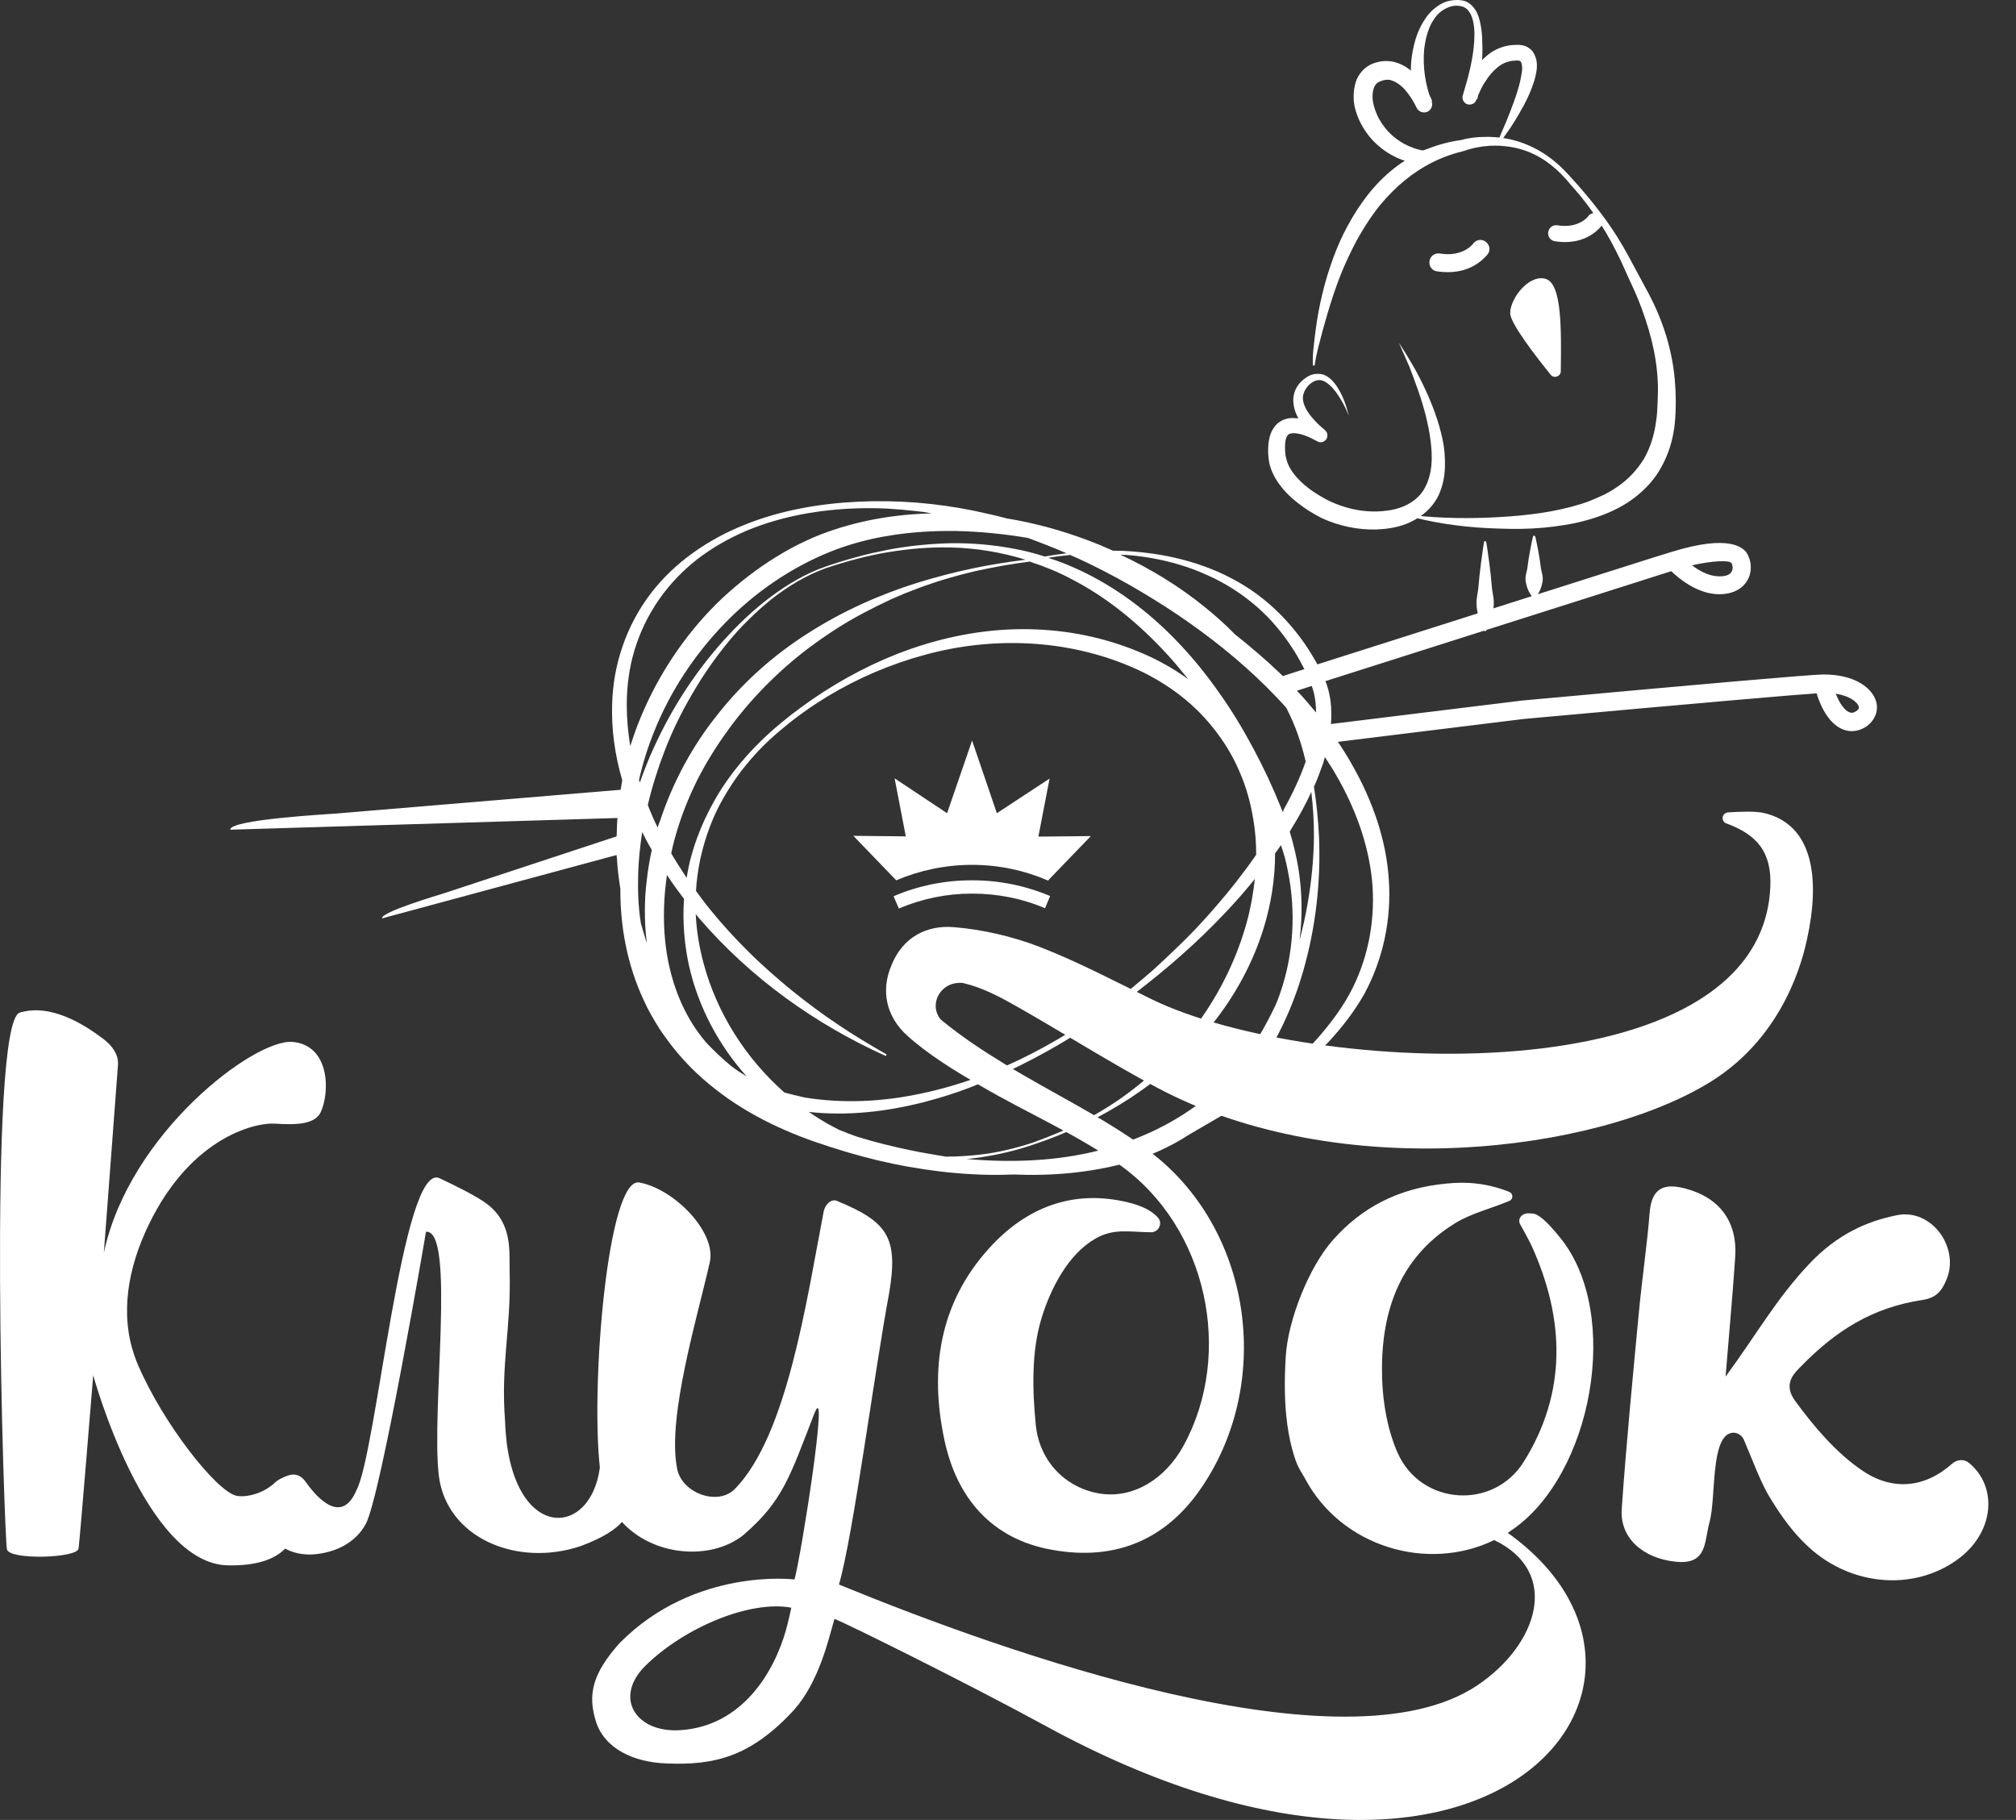 <svg width="72" height="65" viewBox="0 0 72 65" fill="none" xmlns="http://www.w3.org/2000/svg">
<rect x="0" y="0" width="72" height="65" fill="#333333" stroke="none"/>
<path d="M67 25.04C66.867 24.603 66.296 24.089 65.127 24.089H65.117C64.728 24.089 61.209 24.393 54.353 25.021L47.535 25.858C47.554 25.582 47.554 25.297 47.517 25.021C47.488 24.831 47.45 24.641 47.383 24.451C47.364 24.413 47.355 24.365 47.336 24.327C50.749 23.243 58.404 20.808 59.688 20.4C59.954 20.656 60.563 21.16 61.266 21.217C61.761 21.256 62.17 21.094 62.379 20.77C62.569 20.485 62.579 20.105 62.407 19.791C62.284 19.553 61.761 19.068 59.688 19.715C59.384 19.801 57.663 20.352 47.051 23.728C46.908 23.471 46.756 23.224 46.594 22.986C46.176 22.387 45.681 21.845 45.111 21.389C43.97 20.476 42.572 19.972 41.155 19.772C40.689 19.706 40.214 19.667 39.748 19.667C39.453 19.534 39.158 19.411 38.854 19.297C37.922 18.945 36.952 18.678 35.963 18.517C35.573 18.412 35.174 18.327 34.784 18.241C33.424 17.965 32.036 17.851 30.648 17.918C29.269 17.984 27.881 18.222 26.587 18.745C25.941 19.002 25.323 19.335 24.752 19.744C24.182 20.152 23.668 20.637 23.24 21.198C22.812 21.759 22.47 22.397 22.242 23.062C22.004 23.737 21.881 24.441 21.862 25.154C21.833 26.077 21.966 26.989 22.223 27.864C22.204 27.979 22.185 28.093 22.166 28.207L12.039 29.053C11.687 29.082 8.188 29.272 8.226 29.633L22.052 29.215C22.033 29.433 22.033 29.652 22.023 29.871L15.88 31.896C15.671 31.963 13.579 32.581 13.646 32.8L22.023 30.537C22.023 30.575 22.023 30.613 22.033 30.651C22.052 31.021 22.099 31.383 22.156 31.744C22.147 33.094 22.404 34.464 22.984 35.709C23.145 36.071 23.345 36.413 23.554 36.746C23.773 37.069 24.011 37.393 24.267 37.687C24.781 38.286 25.38 38.8 26.017 39.247C26.663 39.694 27.348 40.065 28.052 40.369C28.765 40.683 29.497 40.92 30.22 41.139C30.952 41.358 31.703 41.539 32.454 41.672C33.206 41.805 33.976 41.9 34.737 41.938C35.221 41.967 35.706 41.967 36.182 41.947C37.542 42.005 38.93 41.891 40.261 41.52C41.041 41.301 41.802 40.959 42.486 40.512C42.505 40.502 43.675 39.818 43.694 39.808C44.245 39.589 43.627 40.008 44.141 39.732C44.749 39.399 45.339 39.028 45.891 38.61C46.442 38.191 46.965 37.725 47.45 37.212C47.925 36.698 48.363 36.137 48.715 35.519C49.399 34.264 49.703 32.819 49.599 31.392C49.504 29.966 49.009 28.587 48.315 27.36C48.154 27.066 47.973 26.78 47.783 26.495L54.429 25.677C61.561 25.031 64.119 24.812 64.88 24.764C65.079 25.421 65.412 25.887 65.812 26.048C66.087 26.162 66.382 26.124 66.648 25.953C66.962 25.734 67.105 25.383 67 25.04ZM61.837 20.105C61.894 20.219 61.894 20.343 61.837 20.428C61.761 20.552 61.571 20.599 61.314 20.58C60.981 20.552 60.667 20.371 60.429 20.19C61.143 20.029 61.732 20 61.837 20.105ZM34.138 18.964C34.993 18.983 35.849 19.068 36.705 19.211C37.171 19.382 37.637 19.563 38.093 19.762C37.827 19.791 37.57 19.829 37.313 19.877C36.962 19.762 36.591 19.667 36.23 19.601C35.478 19.458 34.718 19.392 33.957 19.401C33.196 19.42 32.435 19.496 31.694 19.639C31.323 19.715 30.952 19.791 30.591 19.896C30.229 19.991 29.868 20.105 29.507 20.229C28.784 20.476 28.128 20.866 27.519 21.322C26.911 21.779 26.359 22.302 25.846 22.872C24.828 24.004 23.991 25.297 23.355 26.695C23.164 27.104 23.003 27.522 22.851 27.95C22.841 27.921 22.831 27.883 22.822 27.855C22.955 27.265 23.136 26.685 23.364 26.124C23.934 24.698 24.8 23.386 25.865 22.282C26.93 21.179 28.223 20.285 29.63 19.715C31.038 19.144 32.588 18.945 34.138 18.964ZM45.814 29.006C45.786 28.939 45.767 28.882 45.738 28.815C45.453 28.112 45.13 27.417 44.768 26.742C44.407 26.067 44.017 25.411 43.57 24.783C43.133 24.156 42.648 23.547 42.125 22.996C41.069 21.874 39.814 20.923 38.407 20.295C38.093 20.152 37.77 20.029 37.437 19.924C37.694 19.877 37.951 19.848 38.217 19.82C38.321 19.867 38.435 19.915 38.54 19.962C39.158 20.247 39.757 20.561 40.347 20.894C40.936 21.236 41.516 21.588 42.077 21.969C43.2 22.729 44.264 23.576 45.225 24.527C45.472 24.774 45.719 25.031 45.947 25.287C45.947 25.297 45.957 25.306 45.957 25.316C46.261 25.905 46.48 26.543 46.632 27.199C46.423 27.798 46.147 28.378 45.833 28.939C45.843 28.967 45.824 28.986 45.814 29.006ZM45.995 31.107C46.29 32.552 46.204 34.093 45.71 35.5C45.662 35.633 45.615 35.767 45.558 35.89C45.206 36.641 44.788 37.355 44.283 38.011C43.951 38.42 43.58 38.791 43.171 39.133C42.03 40.093 40.642 40.74 39.196 41.101C37.751 41.462 36.248 41.52 34.765 41.415C34.679 41.406 34.603 41.396 34.518 41.396C34.699 41.377 34.87 41.358 35.05 41.329C35.688 41.234 36.315 41.082 36.924 40.873C37.532 40.673 38.131 40.426 38.711 40.15C39.291 39.874 39.852 39.551 40.394 39.199C41.469 38.486 42.458 37.621 43.276 36.603C44.093 35.586 44.74 34.416 45.13 33.151C45.396 32.286 45.539 31.383 45.539 30.479C45.605 30.384 45.681 30.289 45.748 30.185C45.852 30.479 45.938 30.793 45.995 31.107ZM23.754 33.589C23.678 32.809 23.706 32.029 23.82 31.25C24.011 31.544 24.22 31.83 24.429 32.105C24.372 32.904 24.439 33.722 24.61 34.502C24.942 35.966 25.665 37.326 26.663 38.439C26.483 38.334 26.302 38.22 26.131 38.087C25.808 37.821 25.503 37.535 25.218 37.231C24.353 36.223 23.887 34.92 23.754 33.589ZM23.488 29.557C23.412 29.395 23.326 29.224 23.259 29.053C23.212 28.948 23.174 28.853 23.136 28.749C23.288 28.102 23.488 27.465 23.725 26.847C23.991 26.153 24.315 25.478 24.695 24.831C25.066 24.184 25.494 23.557 25.969 22.977C26.207 22.682 26.454 22.406 26.73 22.14C26.996 21.874 27.272 21.626 27.567 21.389C28.156 20.932 28.812 20.533 29.516 20.285C30.229 20.048 30.962 19.848 31.703 19.724C32.445 19.601 33.196 19.534 33.947 19.553C34.86 19.572 35.764 19.724 36.629 19.991C36.02 20.067 35.412 20.162 34.813 20.285C34.118 20.428 33.424 20.609 32.749 20.818C31.389 21.246 30.077 21.835 28.86 22.615C27.643 23.386 26.549 24.355 25.646 25.497C24.733 26.628 24.03 27.931 23.573 29.319C23.535 29.405 23.507 29.481 23.488 29.557ZM24.22 29.538C24.429 28.882 24.695 28.245 25.018 27.636C25.342 27.028 25.722 26.448 26.131 25.896C26.549 25.344 27.006 24.821 27.5 24.337C27.995 23.852 28.527 23.395 29.098 22.986C29.659 22.577 30.258 22.197 30.876 21.874C31.028 21.797 31.19 21.712 31.342 21.636L31.817 21.408L32.302 21.198C32.464 21.132 32.635 21.075 32.797 21.008C33.453 20.761 34.138 20.561 34.822 20.4C35.469 20.257 36.115 20.143 36.772 20.057C37.275 20.219 37.77 20.419 38.236 20.666C39.558 21.341 40.708 22.302 41.707 23.395C41.963 23.671 42.201 23.966 42.439 24.26C41.878 23.852 41.269 23.519 40.632 23.262C39.405 22.758 38.103 22.501 36.791 22.473C35.478 22.444 34.175 22.653 32.93 23.043C31.684 23.433 30.515 24.004 29.431 24.698C28.347 25.401 27.329 26.21 26.492 27.199C26.074 27.693 25.703 28.226 25.399 28.806C25.095 29.376 24.847 29.985 24.676 30.622C24.61 30.86 24.562 31.107 24.524 31.354C24.419 31.193 24.315 31.031 24.21 30.869C24.134 30.746 24.049 30.613 23.973 30.479C24.039 30.147 24.125 29.842 24.22 29.538ZM28.014 39.019C26.625 37.792 25.599 36.175 25.123 34.388C24.971 33.817 24.876 33.237 24.847 32.648C24.895 32.705 24.942 32.762 24.99 32.819C26.816 34.939 29.126 36.584 31.637 37.716L31.665 37.659C31.066 37.316 30.477 36.965 29.916 36.584C29.345 36.204 28.803 35.795 28.27 35.367C28.004 35.148 27.747 34.93 27.491 34.702C27.234 34.473 26.987 34.245 26.749 34.007C26.264 33.532 25.808 33.028 25.38 32.505C25.199 32.286 25.028 32.058 24.857 31.82C24.876 31.44 24.933 31.059 25.009 30.689C25.142 30.08 25.342 29.481 25.618 28.91C25.903 28.349 26.245 27.807 26.645 27.322C27.044 26.828 27.5 26.381 27.995 25.982C28.48 25.573 29.003 25.211 29.545 24.878C30.629 24.222 31.808 23.718 33.035 23.386C35.469 22.72 38.103 22.834 40.394 23.813C41.535 24.298 42.562 25.031 43.323 25.991C43.703 26.466 44.027 26.989 44.264 27.551C44.512 28.112 44.673 28.701 44.768 29.31C44.835 29.709 44.864 30.118 44.864 30.527C44.417 31.174 43.932 31.792 43.418 32.381C42.962 32.914 42.477 33.427 41.963 33.912C41.707 34.16 41.45 34.397 41.193 34.635C40.927 34.863 40.661 35.091 40.385 35.32C39.282 36.204 38.103 36.984 36.847 37.63C35.592 38.277 34.261 38.771 32.892 39.057C31.523 39.352 30.106 39.418 28.746 39.199C28.499 39.142 28.252 39.085 28.014 39.019ZM32.569 41.092C31.912 40.959 31.256 40.797 30.61 40.597C30.391 40.521 30.172 40.435 29.963 40.35C29.83 40.283 29.697 40.207 29.564 40.141C29.335 40.008 29.107 39.865 28.889 39.713C30.267 39.865 31.646 39.703 32.968 39.37C33.662 39.19 34.347 38.971 35.003 38.695C35.668 38.429 36.315 38.125 36.943 37.792C38.207 37.126 39.396 36.347 40.528 35.481C41.659 34.616 42.743 33.675 43.722 32.638C44.103 32.239 44.474 31.82 44.816 31.392C44.759 31.915 44.664 32.448 44.521 32.961C44.188 34.16 43.646 35.301 42.924 36.337C42.201 37.374 41.307 38.286 40.28 39.047C39.767 39.428 39.225 39.76 38.654 40.055C38.084 40.35 37.494 40.588 36.895 40.806C36.286 41.006 35.668 41.158 35.031 41.234C34.613 41.282 34.195 41.31 33.786 41.31C33.386 41.244 32.977 41.177 32.569 41.092ZM22.793 31.164C22.812 30.679 22.86 30.204 22.936 29.719C23.041 29.937 23.155 30.147 23.278 30.356C23.202 30.717 23.136 31.078 23.098 31.449C23.05 31.811 23.031 32.182 23.031 32.543C23.031 32.914 23.05 33.275 23.098 33.646C23.098 33.656 23.098 33.665 23.098 33.675C23.022 33.446 22.955 33.209 22.889 32.98C22.793 32.391 22.774 31.782 22.793 31.164ZM46.375 31.04C46.299 30.584 46.195 30.137 46.062 29.7C46.157 29.547 46.252 29.386 46.347 29.224C46.518 28.92 46.689 28.606 46.832 28.283C46.898 28.815 46.927 29.357 46.927 29.89C46.917 30.679 46.841 31.459 46.708 32.229C46.632 32.685 46.528 33.142 46.413 33.579C46.518 32.743 46.509 31.887 46.375 31.04ZM46.889 24.622C46.937 24.774 46.965 24.936 46.984 25.097C46.993 25.211 47.003 25.335 47.003 25.449C46.784 25.183 46.556 24.916 46.318 24.669C46.471 24.622 46.651 24.565 46.851 24.498C46.86 24.527 46.87 24.574 46.889 24.622ZM41.136 19.934C41.83 20.057 42.505 20.257 43.142 20.552C43.779 20.837 44.369 21.217 44.892 21.674C45.415 22.13 45.852 22.663 46.223 23.252C46.356 23.462 46.471 23.68 46.585 23.899C46.337 23.975 46.081 24.061 45.814 24.146C45.786 24.118 45.757 24.089 45.729 24.061C45.215 23.566 44.664 23.1 44.103 22.653C43.761 22.302 43.399 21.978 43.019 21.674C42.106 20.932 41.089 20.314 40.014 19.81C40.375 19.82 40.756 19.867 41.136 19.934ZM22.384 25.183C22.384 24.517 22.47 23.852 22.66 23.224C22.851 22.587 23.145 21.978 23.526 21.427C23.906 20.875 24.372 20.39 24.904 19.972C25.437 19.563 26.036 19.221 26.663 18.954C27.919 18.431 29.288 18.194 30.648 18.155C30.99 18.146 31.332 18.146 31.675 18.165C32.017 18.184 32.359 18.212 32.692 18.251C32.892 18.27 33.092 18.298 33.282 18.336C31.951 18.365 30.619 18.593 29.364 19.068C28.594 19.363 27.881 19.762 27.215 20.219C26.549 20.685 25.922 21.208 25.361 21.797C24.239 22.977 23.364 24.375 22.774 25.887C22.679 26.134 22.594 26.39 22.508 26.647C22.432 26.162 22.384 25.668 22.384 25.183ZM49 31.43C49.066 32.087 49.038 32.752 48.924 33.408C48.81 34.055 48.6 34.702 48.306 35.291C48.011 35.881 47.612 36.432 47.174 36.946C46.737 37.459 46.242 37.925 45.719 38.362C44.892 39.057 44.521 39.19 43.561 39.694C44.046 39.323 43.941 39.361 44.331 38.905C45.386 37.668 46.119 36.185 46.556 34.635C46.993 33.094 47.174 31.487 47.108 29.899C47.079 29.3 47.022 28.692 46.927 28.102C47.051 27.826 47.155 27.541 47.26 27.246C47.279 27.18 47.298 27.113 47.317 27.037C47.459 27.256 47.602 27.474 47.726 27.693C48.391 28.844 48.867 30.118 49 31.43ZM66.287 25.401C66.173 25.478 66.106 25.459 66.049 25.439C65.897 25.383 65.707 25.154 65.564 24.774C66.078 24.86 66.335 25.078 66.382 25.23C66.392 25.259 66.411 25.325 66.287 25.401Z" fill="white"/>
<path d="M46.889 13.03C46.879 12.811 46.889 12.602 46.917 12.383C46.937 12.174 46.965 11.965 46.993 11.746C47.051 11.318 47.127 10.9 47.231 10.482C47.326 10.063 47.459 9.654 47.602 9.245C47.754 8.836 47.925 8.437 48.135 8.057C48.553 7.286 49.086 6.564 49.789 6.012C50.141 5.736 50.531 5.508 50.94 5.337C51.349 5.166 51.786 5.052 52.223 4.995L52.185 5.004C52.328 4.957 52.461 4.938 52.594 4.919C52.727 4.9 52.861 4.89 52.994 4.89C53.26 4.881 53.526 4.9 53.792 4.947C54.059 4.995 54.315 5.071 54.553 5.175C54.8 5.28 55.029 5.404 55.247 5.556C55.466 5.708 55.666 5.879 55.846 6.06C55.941 6.155 56.027 6.25 56.113 6.345C56.198 6.44 56.284 6.535 56.369 6.63C56.712 7.02 57.035 7.42 57.339 7.838C57.644 8.256 57.919 8.703 58.166 9.16L58.899 10.52C59.384 11.451 59.716 12.469 59.812 13.543C59.821 13.677 59.831 13.81 59.84 13.943C59.84 14.076 59.849 14.2 59.849 14.333C59.849 14.599 59.84 14.865 59.812 15.141C59.755 15.683 59.593 16.235 59.307 16.729C59.032 17.224 58.604 17.633 58.148 17.937C57.681 18.241 57.168 18.441 56.655 18.583C56.141 18.726 55.609 18.802 55.086 18.85C54.563 18.897 54.04 18.897 53.526 18.878C52.49 18.85 51.453 18.726 50.455 18.469C50.436 18.469 50.426 18.45 50.436 18.431C50.436 18.412 50.455 18.403 50.474 18.403C51.491 18.517 52.518 18.526 53.526 18.469C54.544 18.412 55.551 18.289 56.483 17.994C56.597 17.956 56.721 17.918 56.826 17.87C56.94 17.823 57.054 17.775 57.158 17.727C57.377 17.633 57.586 17.509 57.777 17.376C58.166 17.109 58.48 16.767 58.718 16.377C58.946 15.978 59.079 15.531 59.146 15.056C59.184 14.818 59.193 14.57 59.203 14.323L59.212 13.943C59.212 13.819 59.212 13.696 59.203 13.582C59.155 12.602 58.88 11.632 58.509 10.7C58.461 10.586 58.414 10.472 58.357 10.348L58.195 9.997C58.09 9.759 57.986 9.531 57.881 9.302C57.663 8.846 57.425 8.399 57.149 7.971C56.873 7.543 56.569 7.134 56.236 6.754C56.151 6.659 56.065 6.564 55.989 6.469C55.903 6.374 55.818 6.278 55.732 6.193C55.551 6.012 55.361 5.86 55.152 5.717C54.734 5.442 54.258 5.27 53.764 5.223C53.517 5.194 53.269 5.194 53.032 5.223C52.908 5.232 52.794 5.261 52.67 5.28C52.556 5.309 52.433 5.337 52.337 5.375H52.328L52.309 5.385C51.91 5.48 51.529 5.613 51.168 5.793C50.807 5.974 50.474 6.193 50.16 6.45C49.846 6.706 49.57 6.992 49.304 7.305C49.047 7.619 48.819 7.962 48.61 8.313C48.401 8.665 48.22 9.036 48.049 9.416C47.878 9.797 47.735 10.187 47.602 10.586C47.469 10.986 47.355 11.385 47.241 11.794C47.136 12.203 47.013 12.612 46.956 13.03C46.956 13.049 46.937 13.059 46.917 13.059C46.898 13.059 46.889 13.049 46.889 13.03Z" fill="white"/>
<path d="M49.96 12.241C50.303 12.764 50.626 13.306 50.892 13.886C51.158 14.456 51.386 15.056 51.52 15.693C51.586 16.006 51.615 16.339 51.605 16.681C51.596 17.014 51.529 17.366 51.377 17.689C51.225 18.013 50.959 18.298 50.654 18.488C50.35 18.688 50.017 18.802 49.675 18.859C48.99 18.973 48.315 18.897 47.669 18.688C47.507 18.631 47.355 18.574 47.193 18.498C47.041 18.422 46.898 18.336 46.756 18.251C46.48 18.07 46.204 17.87 45.967 17.623C45.729 17.376 45.51 17.081 45.386 16.729C45.358 16.643 45.329 16.548 45.32 16.453C45.301 16.358 45.301 16.263 45.291 16.177C45.291 16.006 45.291 15.826 45.339 15.636C45.358 15.54 45.396 15.436 45.453 15.341C45.51 15.246 45.586 15.141 45.691 15.075C45.795 14.998 45.909 14.96 46.023 14.941C46.138 14.922 46.242 14.932 46.337 14.941C46.528 14.97 46.699 15.036 46.86 15.103C47.022 15.179 47.155 15.255 47.307 15.36L47.022 15.75C46.86 15.607 46.727 15.455 46.594 15.293C46.471 15.132 46.356 14.951 46.28 14.751C46.204 14.552 46.157 14.314 46.214 14.076C46.271 13.838 46.423 13.648 46.594 13.524C46.68 13.458 46.775 13.401 46.889 13.372C47.003 13.344 47.127 13.344 47.241 13.372C47.469 13.448 47.611 13.61 47.726 13.772C47.954 14.104 48.077 14.475 48.172 14.846C48.096 14.666 48.02 14.494 47.925 14.333C47.83 14.171 47.726 14.009 47.602 13.867C47.478 13.734 47.336 13.61 47.184 13.582C47.032 13.553 46.889 13.62 46.765 13.734C46.642 13.848 46.566 13.99 46.537 14.133C46.518 14.276 46.556 14.437 46.632 14.58C46.708 14.732 46.813 14.865 46.936 14.998C47.05 15.132 47.193 15.255 47.317 15.36C47.421 15.445 47.44 15.598 47.355 15.702C47.279 15.797 47.146 15.826 47.041 15.759L47.022 15.75C46.784 15.617 46.499 15.493 46.261 15.474C46.147 15.464 46.052 15.483 46.014 15.521C45.967 15.559 45.928 15.636 45.909 15.75C45.89 15.864 45.89 15.997 45.9 16.14C45.909 16.216 45.909 16.273 45.928 16.33C45.938 16.387 45.957 16.453 45.976 16.51C46.062 16.748 46.223 16.967 46.423 17.166C46.623 17.366 46.851 17.537 47.108 17.689C47.364 17.851 47.611 17.965 47.887 18.06C48.429 18.251 49.028 18.317 49.58 18.232C50.131 18.155 50.645 17.889 50.892 17.414C51.016 17.186 51.092 16.91 51.12 16.625C51.149 16.339 51.13 16.035 51.092 15.74C51.016 15.141 50.854 14.542 50.654 13.962C50.55 13.667 50.445 13.382 50.331 13.087C50.207 12.811 50.084 12.526 49.96 12.241Z" fill="white"/>
<path d="M53.498 5.042C53.488 5.042 53.488 5.042 53.498 5.042V5.033L53.507 5.014L53.526 4.966L53.564 4.881L53.64 4.7L53.792 4.348C53.888 4.11 53.983 3.873 54.068 3.635C54.154 3.397 54.23 3.159 54.287 2.922C54.315 2.808 54.334 2.684 54.353 2.57C54.372 2.456 54.363 2.351 54.344 2.275C54.334 2.237 54.325 2.209 54.306 2.199C54.306 2.189 54.287 2.189 54.287 2.18C54.277 2.18 54.268 2.18 54.268 2.17C54.258 2.17 54.249 2.17 54.23 2.161C54.211 2.161 54.192 2.161 54.173 2.161L54.021 2.17C53.821 2.199 53.631 2.275 53.469 2.418C53.307 2.551 53.165 2.722 53.041 2.922C52.975 3.017 52.918 3.121 52.87 3.226C52.822 3.331 52.775 3.445 52.737 3.54L52.727 3.568C52.68 3.701 52.528 3.768 52.395 3.72C52.271 3.673 52.204 3.53 52.242 3.407C52.433 2.779 52.613 2.123 52.651 1.467C52.67 1.143 52.661 0.801 52.528 0.516C52.509 0.478 52.49 0.449 52.471 0.421C52.452 0.392 52.423 0.364 52.404 0.335C52.347 0.288 52.29 0.25 52.223 0.231C52.09 0.193 51.929 0.193 51.786 0.24C51.643 0.288 51.51 0.364 51.396 0.468C51.282 0.573 51.197 0.706 51.12 0.839C50.978 1.115 50.902 1.438 50.864 1.752C50.807 2.389 50.902 3.036 51.13 3.616C51.187 3.768 51.111 3.939 50.968 3.996C50.826 4.053 50.664 3.987 50.597 3.854L50.588 3.835C50.54 3.74 50.474 3.616 50.407 3.511C50.341 3.407 50.265 3.312 50.188 3.216C50.027 3.036 49.846 2.912 49.675 2.865C49.627 2.846 49.59 2.855 49.542 2.846C49.494 2.855 49.456 2.855 49.409 2.865C49.371 2.884 49.314 2.893 49.276 2.912C49.238 2.931 49.209 2.95 49.181 2.969C49.076 3.055 49.019 3.236 49.019 3.445C49.019 3.654 49.086 3.892 49.181 4.101C49.276 4.32 49.418 4.519 49.58 4.7C49.913 5.052 50.36 5.299 50.864 5.385L50.749 5.394L51.406 5.204C51.51 5.175 51.624 5.137 51.748 5.109C51.862 5.08 51.986 5.061 52.1 5.042C52.214 5.023 52.337 5.014 52.452 5.014C52.509 5.014 52.566 5.014 52.632 5.014H52.794L53.498 5.042ZM53.526 5.099C53.307 5.137 53.079 5.175 52.842 5.213L52.661 5.242C52.604 5.251 52.556 5.261 52.499 5.27C52.395 5.29 52.281 5.318 52.176 5.347C52.071 5.375 51.967 5.413 51.862 5.451C51.758 5.489 51.662 5.537 51.558 5.584L50.93 5.851C50.902 5.86 50.873 5.87 50.845 5.87H50.816C50.512 5.851 50.217 5.774 49.932 5.651C49.647 5.527 49.39 5.356 49.162 5.147C48.933 4.938 48.743 4.681 48.6 4.405C48.525 4.263 48.467 4.12 48.42 3.958C48.372 3.806 48.344 3.635 48.344 3.464C48.344 3.293 48.363 3.112 48.42 2.931C48.477 2.751 48.591 2.57 48.753 2.437C48.829 2.37 48.924 2.313 49.019 2.275C49.114 2.237 49.2 2.218 49.285 2.199C49.38 2.18 49.475 2.18 49.57 2.18C49.666 2.189 49.761 2.199 49.846 2.228C50.208 2.332 50.474 2.57 50.673 2.808C50.769 2.931 50.864 3.055 50.94 3.188C51.016 3.321 51.082 3.445 51.149 3.606L50.597 3.816C50.369 3.121 50.322 2.38 50.483 1.686C50.559 1.334 50.683 0.991 50.892 0.687C50.987 0.535 51.111 0.392 51.263 0.278C51.406 0.164 51.577 0.069 51.758 0.031C51.938 -0.007 52.128 -0.017 52.319 0.04C52.509 0.107 52.651 0.269 52.737 0.43C52.822 0.601 52.861 0.773 52.889 0.944C52.918 1.115 52.937 1.296 52.937 1.467C52.956 1.819 52.937 2.161 52.908 2.503C52.88 2.846 52.832 3.188 52.765 3.54L52.271 3.407C52.309 3.255 52.347 3.131 52.404 2.998C52.461 2.865 52.518 2.741 52.585 2.617C52.727 2.37 52.908 2.142 53.146 1.952C53.383 1.762 53.688 1.638 54.002 1.609C54.078 1.609 54.154 1.6 54.239 1.6C54.287 1.609 54.334 1.609 54.382 1.619C54.429 1.628 54.477 1.647 54.525 1.666C54.572 1.695 54.62 1.724 54.667 1.762C54.705 1.8 54.753 1.847 54.772 1.895C54.829 1.99 54.857 2.085 54.876 2.17C54.905 2.342 54.886 2.494 54.857 2.636C54.829 2.779 54.791 2.912 54.743 3.036C54.658 3.293 54.544 3.53 54.42 3.768C54.296 3.996 54.163 4.224 54.021 4.443C53.954 4.557 53.878 4.662 53.802 4.766C53.764 4.824 53.726 4.871 53.688 4.928L53.602 5.042L53.574 5.071C53.545 5.08 53.536 5.09 53.526 5.099Z" fill="white"/>
<path d="M51.71 9.721C51.586 9.721 51.453 9.711 51.32 9.692C51.139 9.664 51.025 9.502 51.054 9.321C51.082 9.141 51.244 9.027 51.425 9.055C52.252 9.188 52.604 8.713 52.604 8.713C52.708 8.561 52.908 8.523 53.051 8.627C53.203 8.732 53.241 8.932 53.136 9.074C53.108 9.103 52.67 9.721 51.71 9.721Z" fill="white"/>
<path d="M55.894 8.646C55.78 8.646 55.666 8.637 55.532 8.617C55.371 8.589 55.266 8.446 55.295 8.285C55.323 8.123 55.466 8.019 55.627 8.047C56.388 8.171 56.712 7.733 56.712 7.733C56.807 7.6 56.987 7.562 57.12 7.657C57.254 7.752 57.291 7.933 57.196 8.066C57.177 8.085 56.778 8.646 55.894 8.646Z" fill="white"/>
<path d="M53.079 19.354C53.127 19.62 53.155 19.886 53.193 20.143L53.241 20.542L53.279 20.942C53.288 21.075 53.317 21.208 53.336 21.341C53.355 21.474 53.355 21.607 53.336 21.74C53.298 22.007 53.231 22.273 53.07 22.53C53.06 22.549 53.041 22.549 53.022 22.539C53.013 22.539 53.013 22.53 53.013 22.53C52.851 22.263 52.784 21.997 52.746 21.74C52.727 21.607 52.727 21.474 52.746 21.341C52.765 21.208 52.794 21.075 52.803 20.942L52.841 20.542L52.889 20.143C52.927 19.877 52.956 19.61 53.003 19.354C53.003 19.335 53.022 19.325 53.041 19.325C53.07 19.335 53.079 19.344 53.079 19.354Z" fill="white"/>
<path d="M54.829 19.154C54.876 19.335 54.905 19.525 54.943 19.706L54.99 19.981L55.028 20.257C55.038 20.352 55.066 20.438 55.085 20.533C55.104 20.628 55.104 20.713 55.085 20.808C55.047 20.989 54.981 21.179 54.819 21.36C54.81 21.379 54.781 21.379 54.762 21.36C54.6 21.179 54.534 20.989 54.496 20.808C54.477 20.713 54.477 20.628 54.496 20.533C54.515 20.438 54.543 20.352 54.553 20.257L54.591 19.981L54.639 19.706C54.676 19.525 54.705 19.335 54.753 19.154C54.753 19.135 54.772 19.125 54.791 19.135C54.81 19.135 54.819 19.144 54.829 19.154Z" fill="white"/>
<path d="M53.935 11.185C53.935 10.653 54.61 9.787 55.2 9.959C55.789 10.13 55.761 11.784 55.742 13.258C55.742 13.448 55.494 13.534 55.38 13.382C54.857 12.735 53.935 11.547 53.935 11.185Z" fill="white"/>
<path d="M70.319 52.246C70.148 52.103 69.891 52.122 69.72 52.275C68.75 53.14 67.59 53.264 66.496 52.512C65.564 51.875 64.785 50.953 64.109 50.03C63.644 49.393 64.128 49.003 64.347 48.775C65.555 47.539 66.867 46.693 68.674 46.426C69.225 46.341 69.387 46.008 69.52 45.694C69.995 44.562 68.987 43.146 67.742 43.402C66.705 43.612 65.631 44.059 64.604 45.152C63.425 46.407 62.74 47.653 61.628 49.165C61.742 47.739 61.875 46.331 61.97 44.924C62.065 43.64 61.418 42.775 60.201 42.452C59.46 42.252 58.994 42.404 58.918 43.288C58.822 44.496 58.642 45.694 58.528 46.902C58.309 49.232 58.081 51.561 57.919 53.891C57.843 54.928 58.68 55.65 59.821 55.774C60.99 55.907 60.857 55.07 61.057 54.357C61.295 53.482 61.076 51.257 61.875 51.171C62.046 51.152 62.217 51.267 62.284 51.428C62.664 52.322 62.883 52.95 63.225 53.511C63.615 54.148 64.062 54.775 64.613 55.27C66.192 56.706 68.493 56.82 70.024 55.612C71.232 54.652 71.336 53.083 70.319 52.246Z" fill="white"/>
<path d="M32.397 36.984C33.177 37.687 34.109 38.248 35.022 38.781C36.676 39.751 38.464 40.512 40.005 41.615C43.123 43.84 44.065 48.338 42.277 51.618C41.611 52.845 40.47 53.511 39.32 53.349C38.141 53.178 37.123 52.265 36.99 50.867C36.867 49.612 36.838 48.252 37.199 47.073C37.523 46.017 38.15 44.791 39.12 44.239C39.776 43.859 40.328 44.002 41.108 44.011C41.383 44.011 41.535 43.688 41.355 43.488C41.117 43.212 40.718 43.051 40.299 42.946C38.312 42.461 36.638 43.127 35.317 44.591C33.538 46.559 33.196 48.937 33.729 51.428C34.166 53.492 35.412 54.975 37.589 55.355C39.833 55.755 41.659 55.004 42.943 53.083C45.501 49.27 44.683 43.811 41.003 41.082C39.415 39.903 37.589 39.047 35.897 38.011C35.117 37.535 34.337 37.022 33.634 36.442C33.586 36.404 33.548 36.356 33.519 36.299C33.244 35.824 33.557 35.224 34.099 35.12C34.223 35.101 34.337 35.091 34.442 35.12C35.069 35.272 35.678 35.586 36.248 35.909C37.951 36.87 39.596 37.925 41.326 38.847C47.811 42.299 56.987 41.187 61.105 38.629C63.777 36.965 64.404 34.15 64.537 33.541C65.003 31.43 64.785 29.443 62.987 29.034C62.674 28.967 62.179 28.986 61.713 29.015C61.618 29.024 61.542 29.091 61.523 29.186C61.514 29.281 61.561 29.376 61.647 29.405C62.74 29.804 63.292 30.422 63.225 31.706C62.845 39.199 46.794 38.429 41.155 35.7C39.824 35.053 38.521 34.359 37.152 33.827C36.172 33.446 35.107 33.199 34.062 33.113C33.111 33.037 32.255 33.456 31.846 34.454C31.427 35.424 31.684 36.337 32.397 36.984Z" fill="white"/>
<path d="M55.732 44.22C54.924 43.212 54.753 43.355 54.62 43.336C54.496 43.326 54.391 43.364 54.315 43.45C54.258 43.526 54.239 43.631 54.287 43.716C54.429 43.983 54.582 44.239 54.705 44.505C55.894 47.13 55.96 49.745 54.42 52.208C53.336 53.939 50.759 53.767 49.922 51.904C49.561 51.095 49.39 50.135 49.361 49.232C49.295 46.978 49.903 44.962 51.967 43.688C52.556 43.326 53.26 43.165 53.907 42.889C54.049 42.832 54.049 42.623 53.897 42.566C53.127 42.261 52.395 42.195 51.662 42.271C49.932 42.432 48.629 43.136 47.621 44.268C46.746 45.247 45.995 47.149 45.919 48.461C45.814 50.154 45.986 51.133 46.138 51.714C46.328 52.427 46.423 52.465 46.613 52.816C47.906 55.241 50.978 56.164 53.364 55.004C55.751 56.145 54.943 58.731 52.756 60.196C48.03 63.362 35.897 59.026 29.963 56.592C30.467 54.87 31.228 49.003 31.751 46.208C32.093 44.201 31.713 43.64 29.887 42.889C29.678 42.803 29.469 43.032 29.421 43.25C28.813 46.388 28.128 51.228 26.264 53.159C25.646 53.825 24.286 53.311 24.172 52.389C23.839 50.553 24.914 47.016 25.351 45.076C25.589 44.011 24.087 42.461 22.831 42.233C21.709 42.033 21.091 49.441 21.424 52.417C21.072 55.032 18.182 55.032 18.039 50.772C17.877 48.709 18.258 47.472 18.201 45.399C18.182 44.705 18.315 43.716 17.411 43.013C17.022 42.708 16.137 42.29 15.7 42.081C14.369 41.453 13.446 51.904 12.733 53.216C12.21 54.471 11.335 53.511 10.936 52.95C10.66 52.55 10.365 52.636 10.014 52.816C9.918 52.864 9.833 52.931 9.757 53.007C9.757 53.007 9.757 53.007 9.747 53.016C9.319 53.378 8.73 53.492 8.426 53.416C7.712 53.235 5.839 50.858 4.936 48.766C4.27 47.235 4.498 45.571 5.174 44.039C6.666 40.673 9.063 40.084 9.823 40.131C10.546 40.179 11.231 40.169 11.449 39.732C11.782 39.038 11.801 37.336 10.451 37.212C9.101 37.088 4.622 40.455 3.709 44.743L4.213 38.039C4.242 37.649 3.994 37.336 3.681 37.098C2.986 36.575 1.807 35.833 0.704 36.166C-0.465 36.556 0.153 54.947 0.248 55.337C0.343 55.726 2.758 55.65 2.806 55.308C2.853 54.975 3.329 49.117 3.329 49.117C3.329 49.117 5.174 55.869 8.15 55.907C9.196 55.926 9.823 55.679 10.185 55.308C10.46 55.46 10.803 55.536 11.164 55.517C12.01 55.46 12.704 55.08 13.056 54.443C13.598 53.482 15.215 43.992 15.215 43.992C16.28 43.906 15.396 50.363 15.671 52.693C15.938 54.918 18.448 55.983 20.73 55.222C21.576 54.909 21.985 54.614 22.213 54.357C23.316 55.574 25.361 55.755 26.54 54.833C27.957 53.615 28.204 52.75 29.079 50.496C29.64 49.06 28.603 55.622 28.375 56.411C28.375 56.411 24.828 55.964 22.137 58.674C21.148 59.777 20.987 60.529 21.282 61.479C21.586 62.449 22.622 62.944 23.82 62.982C25.475 63.048 26.797 62.773 28.366 61.061C29.25 60.062 29.592 58.551 29.802 57.818C30.153 57.942 34.518 60.101 37.342 61.641C53.231 70.323 61.257 60.044 53.849 54.747C53.888 54.718 53.935 54.69 53.973 54.661C56.864 52.712 57.929 46.94 55.732 44.22ZM28.071 58.218C27.652 59.701 26.521 61.651 24.296 61.793C22.717 61.898 21.89 60.633 23.06 59.483C24.457 58.113 26.806 57.143 28.261 57.419C28.261 57.419 28.147 57.952 28.071 58.218Z" fill="white"/>
<path d="M37.428 31.449L38.959 29.861L37.085 29.88L37.485 27.807L35.602 29.044L34.718 26.448L33.824 29.044L31.95 27.798L32.35 29.871L30.477 29.852L32.008 31.44C32.844 31.088 33.757 30.888 34.718 30.888C35.678 30.888 36.591 31.088 37.428 31.449Z" fill="white"/>
<path d="M32.103 32.448L31.913 32.01C32.797 31.63 33.738 31.44 34.718 31.44C35.688 31.44 36.619 31.63 37.504 32.001L37.323 32.438C36.496 32.086 35.621 31.915 34.718 31.915C33.805 31.915 32.93 32.096 32.103 32.448Z" fill="white"/>
</svg>
